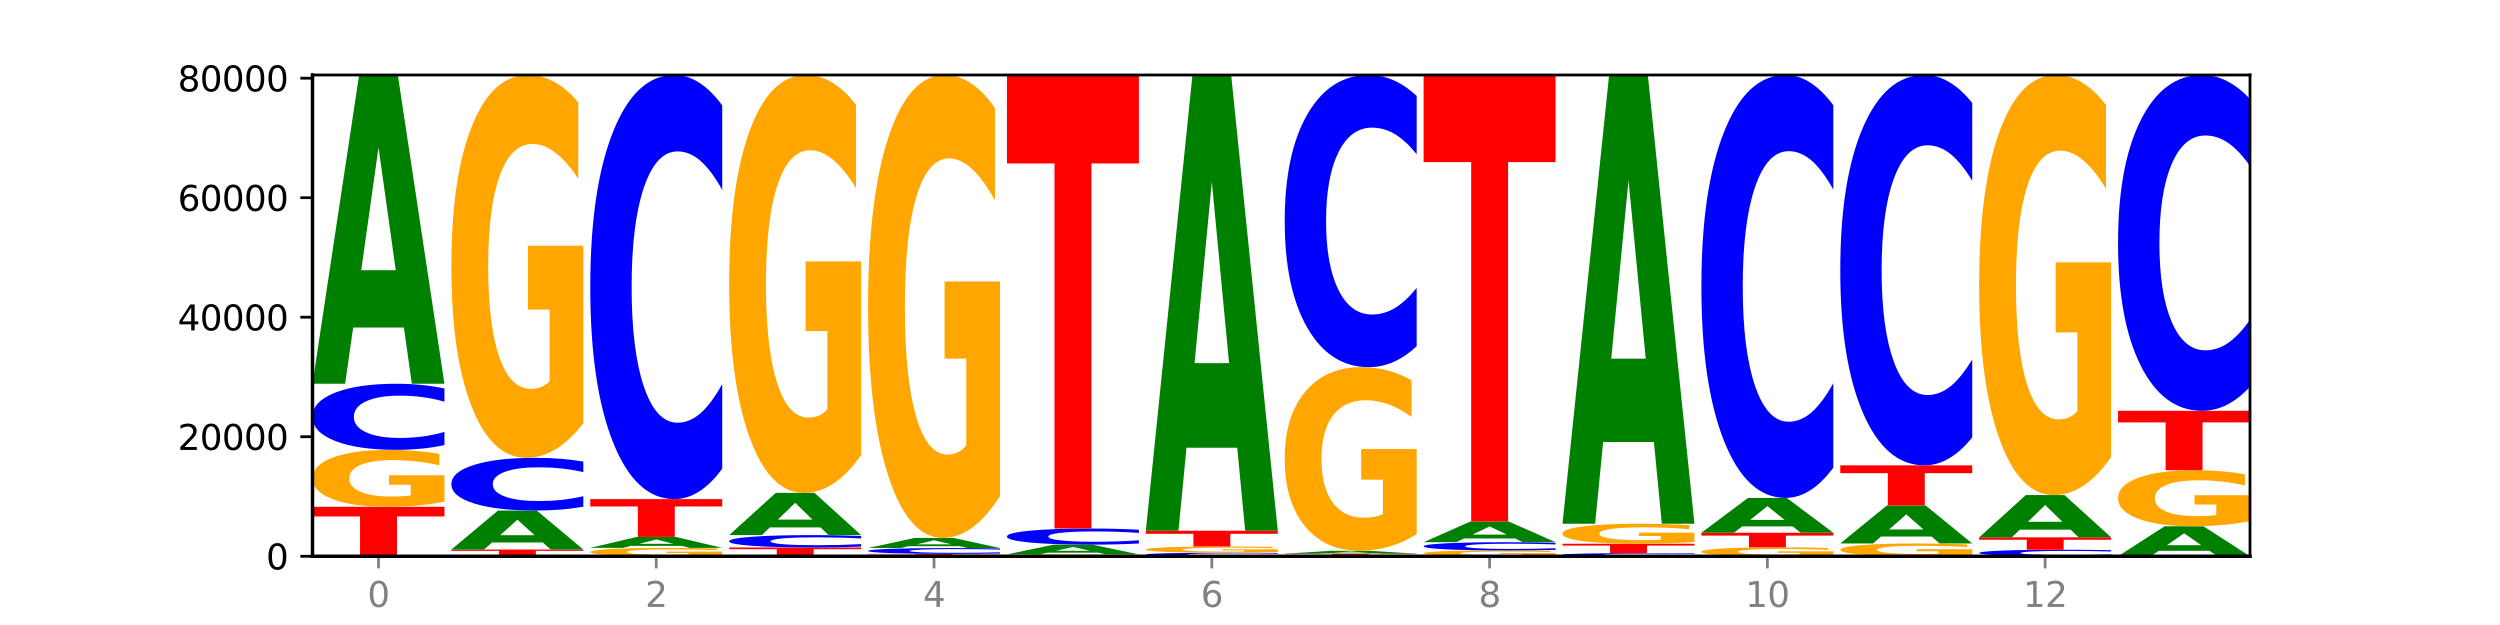 <?xml version="1.0" encoding="utf-8" standalone="no"?>
<!DOCTYPE svg PUBLIC "-//W3C//DTD SVG 1.1//EN"
  "http://www.w3.org/Graphics/SVG/1.1/DTD/svg11.dtd">
<svg xmlns:xlink="http://www.w3.org/1999/xlink" width="720pt" height="180pt" viewBox="0 0 720 180" xmlns="http://www.w3.org/2000/svg" version="1.1">
 <defs>
  <style type="text/css">*{stroke-linejoin: round; stroke-linecap: butt}</style>
 </defs>
 <g id="figure_1">
  <g id="patch_1">
   <path d="M 0 180 
L 720 180 
L 720 0 
L 0 0 
z
" style="fill: #ffffff"/>
  </g>
  <g id="axes_1">
   <g id="patch_2">
    <path d="M 90 160.2 
L 648 160.2 
L 648 21.6 
L 90 21.6 
z
" style="fill: #ffffff"/>
   </g>
   <g id="line2d_1">
    <path d="M 90 160.2 
L 648 160.2 
" clip-path="url(#p3dafbcde77)" style="fill: none; stroke: #000000; stroke-width: 0.5; stroke-linecap: square"/>
   </g>
   <g id="patch_3">
    <path d="M 90 145.964 
L 128 145.964 
L 128 148.74 
L 114.329 148.74 
L 114.329 160.2 
L 103.698 160.2 
L 103.698 148.74 
L 90 148.74 
L 90 145.964 
z
" clip-path="url(#p3dafbcde77)" style="fill: #ff0000"/>
   </g>
   <g id="patch_4">
    <path d="M 128 144.479 
Q 124.168 145.222 120.046 145.594 
Q 115.924 145.964 111.529 145.964 
Q 101.599 145.964 95.8 143.754 
Q 90 141.544 90 137.766 
Q 90 133.943 95.902 131.75 
Q 101.812 129.557 112.091 129.557 
Q 116.052 129.557 119.68 129.856 
Q 123.316 130.15 126.535 130.733 
L 126.535 134.004 
Q 123.214 133.255 119.926 132.885 
Q 116.639 132.513 113.335 132.513 
Q 107.22 132.513 103.907 133.875 
Q 100.594 135.234 100.594 137.766 
Q 100.594 140.274 103.788 141.643 
Q 106.982 143.009 112.858 143.009 
Q 114.459 143.009 115.83 142.931 
Q 117.201 142.849 118.291 142.68 
L 118.291 139.609 
L 112.032 139.609 
L 112.032 136.874 
L 128 136.874 
L 128 144.479 
z
" clip-path="url(#p3dafbcde77)" style="fill: #ffa600"/>
   </g>
   <g id="patch_5">
    <path d="M 128 128.193 
Q 124.821 128.869 121.384 129.211 
Q 117.947 129.557 114.204 129.557 
Q 103.04 129.557 96.52 126.994 
Q 90 124.43 90 120.045 
Q 90 115.645 96.52 113.085 
Q 103.04 110.521 114.204 110.521 
Q 117.947 110.521 121.384 110.867 
Q 124.821 111.209 128 111.886 
L 128 115.68 
Q 124.793 114.784 121.681 114.367 
Q 118.569 113.95 115.132 113.95 
Q 108.966 113.95 105.434 115.574 
Q 101.91 117.194 101.91 120.045 
Q 101.91 122.884 105.434 124.508 
Q 108.966 126.128 115.132 126.128 
Q 118.569 126.128 121.681 125.712 
Q 124.793 125.291 128 124.394 
L 128 128.193 
z
" clip-path="url(#p3dafbcde77)" style="fill: #0000ff"/>
   </g>
   <g id="patch_6">
    <path d="M 116.323 94.323 
L 101.708 94.323 
L 99.401 110.521 
L 90 110.521 
L 103.425 21.6 
L 114.575 21.6 
L 128 110.521 
L 118.607 110.521 
L 116.323 94.323 
z
M 104.039 77.819 
L 113.969 77.819 
L 109.012 42.449 
L 104.039 77.819 
z
" clip-path="url(#p3dafbcde77)" style="fill: #008000"/>
   </g>
   <g id="patch_7">
    <path d="M 130 158.272 
L 168 158.272 
L 168 158.648 
L 154.329 158.648 
L 154.329 160.2 
L 143.698 160.2 
L 143.698 158.648 
L 130 158.648 
L 130 158.272 
z
" clip-path="url(#p3dafbcde77)" style="fill: #ff0000"/>
   </g>
   <g id="patch_8">
    <path d="M 156.323 156.226 
L 141.708 156.226 
L 139.401 158.272 
L 130 158.272 
L 143.425 147.038 
L 154.575 147.038 
L 168 158.272 
L 158.607 158.272 
L 156.323 156.226 
z
M 144.039 154.141 
L 153.969 154.141 
L 149.012 149.672 
L 144.039 154.141 
z
" clip-path="url(#p3dafbcde77)" style="fill: #008000"/>
   </g>
   <g id="patch_9">
    <path d="M 168 145.949 
Q 164.821 146.489 161.384 146.762 
Q 157.947 147.038 154.204 147.038 
Q 143.04 147.038 136.52 144.992 
Q 130 142.946 130 139.448 
Q 130 135.936 136.52 133.894 
Q 143.04 131.848 154.204 131.848 
Q 157.947 131.848 161.384 132.124 
Q 164.821 132.397 168 132.937 
L 168 135.965 
Q 164.793 135.249 161.681 134.917 
Q 158.569 134.584 155.132 134.584 
Q 148.966 134.584 145.434 135.88 
Q 141.91 137.173 141.91 139.448 
Q 141.91 141.713 145.434 143.009 
Q 148.966 144.302 155.132 144.302 
Q 158.569 144.302 161.681 143.969 
Q 164.793 143.633 168 142.918 
L 168 145.949 
z
" clip-path="url(#p3dafbcde77)" style="fill: #0000ff"/>
   </g>
   <g id="patch_10">
    <path d="M 168 121.873 
Q 164.168 126.861 160.046 129.366 
Q 155.924 131.848 151.529 131.848 
Q 141.599 131.848 135.8 117 
Q 130 102.151 130 76.758 
Q 130 51.069 135.902 36.335 
Q 141.812 21.6 152.091 21.6 
Q 156.052 21.6 159.68 23.604 
Q 163.316 25.585 166.535 29.503 
L 166.535 51.479 
Q 163.214 46.446 159.926 43.964 
Q 156.639 41.459 153.335 41.459 
Q 147.22 41.459 143.907 50.614 
Q 140.594 59.746 140.594 76.758 
Q 140.594 93.611 143.788 102.811 
Q 146.982 111.989 152.858 111.989 
Q 154.459 111.989 155.83 111.465 
Q 157.201 110.919 158.291 109.78 
L 158.291 89.147 
L 152.032 89.147 
L 152.032 70.769 
L 168 70.769 
L 168 121.873 
z
" clip-path="url(#p3dafbcde77)" style="fill: #ffa600"/>
   </g>
   <g id="patch_11">
    <path d="M 208 159.981 
Q 204.168 160.091 200.046 160.146 
Q 195.924 160.2 191.529 160.2 
Q 181.599 160.2 175.8 159.875 
Q 170 159.549 170 158.993 
Q 170 158.43 175.902 158.107 
Q 181.812 157.784 192.091 157.784 
Q 196.052 157.784 199.68 157.828 
Q 203.316 157.871 206.535 157.957 
L 206.535 158.439 
Q 203.214 158.328 199.926 158.274 
Q 196.639 158.219 193.335 158.219 
Q 187.22 158.219 183.907 158.42 
Q 180.594 158.62 180.594 158.993 
Q 180.594 159.362 183.788 159.564 
Q 186.982 159.765 192.858 159.765 
Q 194.459 159.765 195.83 159.753 
Q 197.201 159.741 198.291 159.716 
L 198.291 159.264 
L 192.032 159.264 
L 192.032 158.861 
L 208 158.861 
L 208 159.981 
z
" clip-path="url(#p3dafbcde77)" style="fill: #ffa600"/>
   </g>
   <g id="patch_12">
    <path d="M 196.323 157.209 
L 181.708 157.209 
L 179.401 157.784 
L 170 157.784 
L 183.425 154.627 
L 194.575 154.627 
L 208 157.784 
L 198.607 157.784 
L 196.323 157.209 
z
M 184.039 156.623 
L 193.969 156.623 
L 189.012 155.367 
L 184.039 156.623 
z
" clip-path="url(#p3dafbcde77)" style="fill: #008000"/>
   </g>
   <g id="patch_13">
    <path d="M 170 143.744 
L 208 143.744 
L 208 145.866 
L 194.329 145.866 
L 194.329 154.627 
L 183.698 154.627 
L 183.698 145.866 
L 170 145.866 
L 170 143.744 
z
" clip-path="url(#p3dafbcde77)" style="fill: #ff0000"/>
   </g>
   <g id="patch_14">
    <path d="M 208 134.988 
Q 204.821 139.328 201.384 141.523 
Q 197.947 143.744 194.204 143.744 
Q 183.04 143.744 176.52 127.293 
Q 170 110.842 170 82.71 
Q 170 54.476 176.52 38.051 
Q 183.04 21.6 194.204 21.6 
Q 197.947 21.6 201.384 23.82 
Q 204.821 26.015 208 30.355 
L 208 54.703 
Q 204.793 48.95 201.681 46.276 
Q 198.569 43.602 195.132 43.602 
Q 188.966 43.602 185.434 54.022 
Q 181.91 64.417 181.91 82.71 
Q 181.91 100.927 185.434 111.347 
Q 188.966 121.742 195.132 121.742 
Q 198.569 121.742 201.681 119.068 
Q 204.793 116.368 208 110.615 
L 208 134.988 
z
" clip-path="url(#p3dafbcde77)" style="fill: #0000ff"/>
   </g>
   <g id="patch_15">
    <path d="M 210 157.674 
L 248 157.674 
L 248 158.166 
L 234.329 158.166 
L 234.329 160.2 
L 223.698 160.2 
L 223.698 158.166 
L 210 158.166 
L 210 157.674 
z
" clip-path="url(#p3dafbcde77)" style="fill: #ff0000"/>
   </g>
   <g id="patch_16">
    <path d="M 248 157.418 
Q 244.821 157.545 241.384 157.609 
Q 237.947 157.674 234.204 157.674 
Q 223.04 157.674 216.52 157.193 
Q 210 156.713 210 155.892 
Q 210 155.067 216.52 154.588 
Q 223.04 154.108 234.204 154.108 
Q 237.947 154.108 241.384 154.172 
Q 244.821 154.237 248 154.363 
L 248 155.074 
Q 244.793 154.906 241.681 154.828 
Q 238.569 154.75 235.132 154.75 
Q 228.966 154.75 225.434 155.054 
Q 221.91 155.358 221.91 155.892 
Q 221.91 156.424 225.434 156.728 
Q 228.966 157.031 235.132 157.031 
Q 238.569 157.031 241.681 156.953 
Q 244.793 156.874 248 156.706 
L 248 157.418 
z
" clip-path="url(#p3dafbcde77)" style="fill: #0000ff"/>
   </g>
   <g id="patch_17">
    <path d="M 236.323 151.894 
L 221.708 151.894 
L 219.401 154.108 
L 210 154.108 
L 223.425 141.954 
L 234.575 141.954 
L 248 154.108 
L 238.607 154.108 
L 236.323 151.894 
z
M 224.039 149.638 
L 233.969 149.638 
L 229.012 144.803 
L 224.039 149.638 
z
" clip-path="url(#p3dafbcde77)" style="fill: #008000"/>
   </g>
   <g id="patch_18">
    <path d="M 248 131.065 
Q 244.168 136.509 240.046 139.244 
Q 235.924 141.954 231.529 141.954 
Q 221.599 141.954 215.8 125.744 
Q 210 109.535 210 81.814 
Q 210 53.771 215.902 37.685 
Q 221.812 21.6 232.091 21.6 
Q 236.052 21.6 239.68 23.788 
Q 243.316 25.951 246.535 30.227 
L 246.535 54.218 
Q 243.214 48.724 239.926 46.014 
Q 236.639 43.279 233.335 43.279 
Q 227.22 43.279 223.907 53.273 
Q 220.594 63.243 220.594 81.814 
Q 220.594 100.212 223.788 110.256 
Q 226.982 120.275 232.858 120.275 
Q 234.459 120.275 235.83 119.703 
Q 237.201 119.106 238.291 117.863 
L 238.291 95.339 
L 232.032 95.339 
L 232.032 75.276 
L 248 75.276 
L 248 131.065 
z
" clip-path="url(#p3dafbcde77)" style="fill: #ffa600"/>
   </g>
   <g id="patch_19">
    <path d="M 250 159.518 
L 288 159.518 
L 288 159.651 
L 274.329 159.651 
L 274.329 160.2 
L 263.698 160.2 
L 263.698 159.651 
L 250 159.651 
L 250 159.518 
z
" clip-path="url(#p3dafbcde77)" style="fill: #ff0000"/>
   </g>
   <g id="patch_20">
    <path d="M 288 159.397 
Q 284.821 159.457 281.384 159.488 
Q 277.947 159.518 274.204 159.518 
Q 263.04 159.518 256.52 159.291 
Q 250 159.064 250 158.675 
Q 250 158.285 256.52 158.058 
Q 263.04 157.83 274.204 157.83 
Q 277.947 157.83 281.384 157.861 
Q 284.821 157.891 288 157.951 
L 288 158.288 
Q 284.793 158.208 281.681 158.171 
Q 278.569 158.134 275.132 158.134 
Q 268.966 158.134 265.434 158.278 
Q 261.91 158.422 261.91 158.675 
Q 261.91 158.927 265.434 159.071 
Q 268.966 159.214 275.132 159.214 
Q 278.569 159.214 281.681 159.177 
Q 284.793 159.14 288 159.061 
L 288 159.397 
z
" clip-path="url(#p3dafbcde77)" style="fill: #0000ff"/>
   </g>
   <g id="patch_21">
    <path d="M 276.323 157.301 
L 261.708 157.301 
L 259.401 157.83 
L 250 157.83 
L 263.425 154.923 
L 274.575 154.923 
L 288 157.83 
L 278.607 157.83 
L 276.323 157.301 
z
M 264.039 156.761 
L 273.969 156.761 
L 269.012 155.605 
L 264.039 156.761 
z
" clip-path="url(#p3dafbcde77)" style="fill: #008000"/>
   </g>
   <g id="patch_22">
    <path d="M 288 142.861 
Q 284.168 148.892 280.046 151.921 
Q 275.924 154.923 271.529 154.923 
Q 261.599 154.923 255.8 136.967 
Q 250 119.011 250 88.303 
Q 250 57.237 255.902 39.419 
Q 261.812 21.6 272.091 21.6 
Q 276.052 21.6 279.68 24.024 
Q 283.316 26.42 286.535 31.157 
L 286.535 57.733 
Q 283.214 51.647 279.926 48.645 
Q 276.639 45.615 273.335 45.615 
Q 267.22 45.615 263.907 56.687 
Q 260.594 67.73 260.594 88.303 
Q 260.594 108.683 263.788 119.809 
Q 266.982 130.908 272.858 130.908 
Q 274.459 130.908 275.83 130.275 
Q 277.201 129.614 278.291 128.237 
L 278.291 103.285 
L 272.032 103.285 
L 272.032 81.06 
L 288 81.06 
L 288 142.861 
z
" clip-path="url(#p3dafbcde77)" style="fill: #ffa600"/>
   </g>
   <g id="patch_23">
    <path d="M 328 160.152 
Q 324.168 160.176 320.046 160.188 
Q 315.924 160.2 311.529 160.2 
Q 301.599 160.2 295.8 160.129 
Q 290 160.058 290 159.936 
Q 290 159.813 295.902 159.742 
Q 301.812 159.672 312.091 159.672 
Q 316.052 159.672 319.68 159.681 
Q 323.316 159.691 326.535 159.71 
L 326.535 159.815 
Q 323.214 159.791 319.926 159.779 
Q 316.639 159.767 313.335 159.767 
Q 307.22 159.767 303.907 159.811 
Q 300.594 159.854 300.594 159.936 
Q 300.594 160.017 303.788 160.061 
Q 306.982 160.105 312.858 160.105 
Q 314.459 160.105 315.83 160.102 
Q 317.201 160.1 318.291 160.094 
L 318.291 159.995 
L 312.032 159.995 
L 312.032 159.907 
L 328 159.907 
L 328 160.152 
z
" clip-path="url(#p3dafbcde77)" style="fill: #ffa600"/>
   </g>
   <g id="patch_24">
    <path d="M 316.323 159.159 
L 301.708 159.159 
L 299.401 159.672 
L 290 159.672 
L 303.425 156.86 
L 314.575 156.86 
L 328 159.672 
L 318.607 159.672 
L 316.323 159.159 
z
M 304.039 158.637 
L 313.969 158.637 
L 309.012 157.519 
L 304.039 158.637 
z
" clip-path="url(#p3dafbcde77)" style="fill: #008000"/>
   </g>
   <g id="patch_25">
    <path d="M 328 156.527 
Q 324.821 156.692 321.384 156.775 
Q 317.947 156.86 314.204 156.86 
Q 303.04 156.86 296.52 156.235 
Q 290 155.61 290 154.542 
Q 290 153.47 296.52 152.846 
Q 303.04 152.221 314.204 152.221 
Q 317.947 152.221 321.384 152.306 
Q 324.821 152.389 328 152.554 
L 328 153.478 
Q 324.793 153.26 321.681 153.158 
Q 318.569 153.057 315.132 153.057 
Q 308.966 153.057 305.434 153.453 
Q 301.91 153.847 301.91 154.542 
Q 301.91 155.234 305.434 155.629 
Q 308.966 156.024 315.132 156.024 
Q 318.569 156.024 321.681 155.923 
Q 324.793 155.82 328 155.602 
L 328 156.527 
z
" clip-path="url(#p3dafbcde77)" style="fill: #0000ff"/>
   </g>
   <g id="patch_26">
    <path d="M 290 21.6 
L 328 21.6 
L 328 47.075 
L 314.329 47.075 
L 314.329 152.221 
L 303.698 152.221 
L 303.698 47.075 
L 290 47.075 
L 290 21.6 
z
" clip-path="url(#p3dafbcde77)" style="fill: #ff0000"/>
   </g>
   <g id="patch_27">
    <path d="M 368 160.127 
Q 364.821 160.163 361.384 160.182 
Q 357.947 160.2 354.204 160.2 
Q 343.04 160.2 336.52 160.063 
Q 330 159.926 330 159.693 
Q 330 159.458 336.52 159.321 
Q 343.04 159.185 354.204 159.185 
Q 357.947 159.185 361.384 159.203 
Q 364.821 159.221 368 159.257 
L 368 159.46 
Q 364.793 159.412 361.681 159.39 
Q 358.569 159.368 355.132 159.368 
Q 348.966 159.368 345.434 159.454 
Q 341.91 159.541 341.91 159.693 
Q 341.91 159.844 345.434 159.931 
Q 348.966 160.017 355.132 160.017 
Q 358.569 160.017 361.681 159.995 
Q 364.793 159.972 368 159.925 
L 368 160.127 
z
" clip-path="url(#p3dafbcde77)" style="fill: #0000ff"/>
   </g>
   <g id="patch_28">
    <path d="M 368 159.023 
Q 364.168 159.104 360.046 159.144 
Q 355.924 159.185 351.529 159.185 
Q 341.599 159.185 335.8 158.943 
Q 330 158.702 330 158.289 
Q 330 157.872 335.902 157.632 
Q 341.812 157.393 352.091 157.393 
Q 356.052 157.393 359.68 157.426 
Q 363.316 157.458 366.535 157.521 
L 366.535 157.879 
Q 363.214 157.797 359.926 157.756 
Q 356.639 157.716 353.335 157.716 
Q 347.22 157.716 343.907 157.865 
Q 340.594 158.013 340.594 158.289 
Q 340.594 158.563 343.788 158.713 
Q 346.982 158.862 352.858 158.862 
Q 354.459 158.862 355.83 158.853 
Q 357.201 158.844 358.291 158.826 
L 358.291 158.491 
L 352.032 158.491 
L 352.032 158.192 
L 368 158.192 
L 368 159.023 
z
" clip-path="url(#p3dafbcde77)" style="fill: #ffa600"/>
   </g>
   <g id="patch_29">
    <path d="M 330 152.855 
L 368 152.855 
L 368 153.74 
L 354.329 153.74 
L 354.329 157.393 
L 343.698 157.393 
L 343.698 153.74 
L 330 153.74 
L 330 152.855 
z
" clip-path="url(#p3dafbcde77)" style="fill: #ff0000"/>
   </g>
   <g id="patch_30">
    <path d="M 356.323 128.944 
L 341.708 128.944 
L 339.401 152.855 
L 330 152.855 
L 343.425 21.6 
L 354.575 21.6 
L 368 152.855 
L 358.607 152.855 
L 356.323 128.944 
z
M 344.039 104.584 
L 353.969 104.584 
L 349.012 52.374 
L 344.039 104.584 
z
" clip-path="url(#p3dafbcde77)" style="fill: #008000"/>
   </g>
   <g id="patch_31">
    <path d="M 370 159.465 
L 408 159.465 
L 408 159.608 
L 394.329 159.608 
L 394.329 160.2 
L 383.698 160.2 
L 383.698 159.608 
L 370 159.608 
L 370 159.465 
z
" clip-path="url(#p3dafbcde77)" style="fill: #ff0000"/>
   </g>
   <g id="patch_32">
    <path d="M 396.323 159.313 
L 381.708 159.313 
L 379.401 159.465 
L 370 159.465 
L 383.425 158.632 
L 394.575 158.632 
L 408 159.465 
L 398.607 159.465 
L 396.323 159.313 
z
M 384.039 159.159 
L 393.969 159.159 
L 389.012 158.827 
L 384.039 159.159 
z
" clip-path="url(#p3dafbcde77)" style="fill: #008000"/>
   </g>
   <g id="patch_33">
    <path d="M 408 153.847 
Q 404.168 156.239 400.046 157.441 
Q 395.924 158.632 391.529 158.632 
Q 381.599 158.632 375.8 151.509 
Q 370 144.385 370 132.203 
Q 370 119.878 375.902 112.809 
Q 381.812 105.74 392.091 105.74 
Q 396.052 105.74 399.68 106.702 
Q 403.316 107.652 406.535 109.532 
L 406.535 120.075 
Q 403.214 117.66 399.926 116.469 
Q 396.639 115.268 393.335 115.268 
Q 387.22 115.268 383.907 119.66 
Q 380.594 124.041 380.594 132.203 
Q 380.594 140.288 383.788 144.702 
Q 386.982 149.105 392.858 149.105 
Q 394.459 149.105 395.83 148.854 
Q 397.201 148.591 398.291 148.045 
L 398.291 138.146 
L 392.032 138.146 
L 392.032 129.329 
L 408 129.329 
L 408 153.847 
z
" clip-path="url(#p3dafbcde77)" style="fill: #ffa600"/>
   </g>
   <g id="patch_34">
    <path d="M 408 99.709 
Q 404.821 102.699 401.384 104.211 
Q 397.947 105.74 394.204 105.74 
Q 383.04 105.74 376.52 94.408 
Q 370 83.076 370 63.696 
Q 370 44.247 376.52 32.932 
Q 383.04 21.6 394.204 21.6 
Q 397.947 21.6 401.384 23.13 
Q 404.821 24.642 408 27.631 
L 408 44.404 
Q 404.793 40.441 401.681 38.598 
Q 398.569 36.756 395.132 36.756 
Q 388.966 36.756 385.434 43.934 
Q 381.91 51.095 381.91 63.696 
Q 381.91 76.245 385.434 83.423 
Q 388.966 90.584 395.132 90.584 
Q 398.569 90.584 401.681 88.742 
Q 404.793 86.882 408 82.919 
L 408 99.709 
z
" clip-path="url(#p3dafbcde77)" style="fill: #0000ff"/>
   </g>
   <g id="patch_35">
    <path d="M 448 160.049 
Q 444.168 160.124 440.046 160.162 
Q 435.924 160.2 431.529 160.2 
Q 421.599 160.2 415.8 159.975 
Q 410 159.75 410 159.366 
Q 410 158.977 415.902 158.754 
Q 421.812 158.531 432.091 158.531 
Q 436.052 158.531 439.68 158.561 
Q 443.316 158.591 446.535 158.65 
L 446.535 158.983 
Q 443.214 158.907 439.926 158.869 
Q 436.639 158.831 433.335 158.831 
Q 427.22 158.831 423.907 158.97 
Q 420.594 159.108 420.594 159.366 
Q 420.594 159.621 423.788 159.76 
Q 426.982 159.899 432.858 159.899 
Q 434.459 159.899 435.83 159.891 
Q 437.201 159.883 438.291 159.866 
L 438.291 159.553 
L 432.032 159.553 
L 432.032 159.275 
L 448 159.275 
L 448 160.049 
z
" clip-path="url(#p3dafbcde77)" style="fill: #ffa600"/>
   </g>
   <g id="patch_36">
    <path d="M 448 158.36 
Q 444.821 158.445 441.384 158.487 
Q 437.947 158.531 434.204 158.531 
Q 423.04 158.531 416.52 158.211 
Q 410 157.89 410 157.343 
Q 410 156.794 416.52 156.474 
Q 423.04 156.154 434.204 156.154 
Q 437.947 156.154 441.384 156.197 
Q 444.821 156.24 448 156.324 
L 448 156.798 
Q 444.793 156.686 441.681 156.634 
Q 438.569 156.582 435.132 156.582 
Q 428.966 156.582 425.434 156.785 
Q 421.91 156.987 421.91 157.343 
Q 421.91 157.697 425.434 157.9 
Q 428.966 158.103 435.132 158.103 
Q 438.569 158.103 441.681 158.05 
Q 444.793 157.998 448 157.886 
L 448 158.36 
z
" clip-path="url(#p3dafbcde77)" style="fill: #0000ff"/>
   </g>
   <g id="patch_37">
    <path d="M 436.323 155.073 
L 421.708 155.073 
L 419.401 156.154 
L 410 156.154 
L 423.425 150.222 
L 434.575 150.222 
L 448 156.154 
L 438.607 156.154 
L 436.323 155.073 
z
M 424.039 153.972 
L 433.969 153.972 
L 429.012 151.612 
L 424.039 153.972 
z
" clip-path="url(#p3dafbcde77)" style="fill: #008000"/>
   </g>
   <g id="patch_38">
    <path d="M 410 21.6 
L 448 21.6 
L 448 46.685 
L 434.329 46.685 
L 434.329 150.222 
L 423.698 150.222 
L 423.698 46.685 
L 410 46.685 
L 410 21.6 
z
" clip-path="url(#p3dafbcde77)" style="fill: #ff0000"/>
   </g>
   <g id="patch_39">
    <path d="M 488 160.135 
Q 484.821 160.167 481.384 160.184 
Q 477.947 160.2 474.204 160.2 
Q 463.04 160.2 456.52 160.078 
Q 450 159.957 450 159.749 
Q 450 159.54 456.52 159.418 
Q 463.04 159.296 474.204 159.296 
Q 477.947 159.296 481.384 159.313 
Q 484.821 159.329 488 159.361 
L 488 159.541 
Q 484.793 159.499 481.681 159.479 
Q 478.569 159.459 475.132 159.459 
Q 468.966 159.459 465.434 159.536 
Q 461.91 159.613 461.91 159.749 
Q 461.91 159.883 465.434 159.96 
Q 468.966 160.037 475.132 160.037 
Q 478.569 160.037 481.681 160.017 
Q 484.793 159.997 488 159.955 
L 488 160.135 
z
" clip-path="url(#p3dafbcde77)" style="fill: #0000ff"/>
   </g>
   <g id="patch_40">
    <path d="M 450 156.603 
L 488 156.603 
L 488 157.128 
L 474.329 157.128 
L 474.329 159.296 
L 463.698 159.296 
L 463.698 157.128 
L 450 157.128 
L 450 156.603 
z
" clip-path="url(#p3dafbcde77)" style="fill: #ff0000"/>
   </g>
   <g id="patch_41">
    <path d="M 488 156.081 
Q 484.168 156.342 480.046 156.473 
Q 475.924 156.603 471.529 156.603 
Q 461.599 156.603 455.8 155.826 
Q 450 155.049 450 153.72 
Q 450 152.375 455.902 151.604 
Q 461.812 150.833 472.091 150.833 
Q 476.052 150.833 479.68 150.937 
Q 483.316 151.041 486.535 151.246 
L 486.535 152.396 
Q 483.214 152.133 479.926 152.003 
Q 476.639 151.872 473.335 151.872 
Q 467.22 151.872 463.907 152.351 
Q 460.594 152.829 460.594 153.72 
Q 460.594 154.602 463.788 155.083 
Q 466.982 155.564 472.858 155.564 
Q 474.459 155.564 475.83 155.536 
Q 477.201 155.508 478.291 155.448 
L 478.291 154.368 
L 472.032 154.368 
L 472.032 153.406 
L 488 153.406 
L 488 156.081 
z
" clip-path="url(#p3dafbcde77)" style="fill: #ffa600"/>
   </g>
   <g id="patch_42">
    <path d="M 476.323 127.29 
L 461.708 127.29 
L 459.401 150.833 
L 450 150.833 
L 463.425 21.6 
L 474.575 21.6 
L 488 150.833 
L 478.607 150.833 
L 476.323 127.29 
z
M 464.039 103.305 
L 473.969 103.305 
L 469.012 51.9 
L 464.039 103.305 
z
" clip-path="url(#p3dafbcde77)" style="fill: #008000"/>
   </g>
   <g id="patch_43">
    <path d="M 528 159.968 
Q 524.168 160.084 520.046 160.142 
Q 515.924 160.2 511.529 160.2 
Q 501.599 160.2 495.8 159.855 
Q 490 159.51 490 158.92 
Q 490 158.324 495.902 157.981 
Q 501.812 157.639 512.091 157.639 
Q 516.052 157.639 519.68 157.686 
Q 523.316 157.732 526.535 157.823 
L 526.535 158.333 
Q 523.214 158.216 519.926 158.159 
Q 516.639 158.1 513.335 158.1 
Q 507.22 158.1 503.907 158.313 
Q 500.594 158.525 500.594 158.92 
Q 500.594 159.312 503.788 159.526 
Q 506.982 159.739 512.858 159.739 
Q 514.459 159.739 515.83 159.727 
Q 517.201 159.714 518.291 159.687 
L 518.291 159.208 
L 512.032 159.208 
L 512.032 158.781 
L 528 158.781 
L 528 159.968 
z
" clip-path="url(#p3dafbcde77)" style="fill: #ffa600"/>
   </g>
   <g id="patch_44">
    <path d="M 490 153.436 
L 528 153.436 
L 528 154.256 
L 514.329 154.256 
L 514.329 157.639 
L 503.698 157.639 
L 503.698 154.256 
L 490 154.256 
L 490 153.436 
z
" clip-path="url(#p3dafbcde77)" style="fill: #ff0000"/>
   </g>
   <g id="patch_45">
    <path d="M 516.323 151.608 
L 501.708 151.608 
L 499.401 153.436 
L 490 153.436 
L 503.425 143.398 
L 514.575 143.398 
L 528 153.436 
L 518.607 153.436 
L 516.323 151.608 
z
M 504.039 149.745 
L 513.969 149.745 
L 509.012 145.751 
L 504.039 149.745 
z
" clip-path="url(#p3dafbcde77)" style="fill: #008000"/>
   </g>
   <g id="patch_46">
    <path d="M 528 134.667 
Q 524.821 138.995 521.384 141.184 
Q 517.947 143.398 514.204 143.398 
Q 503.04 143.398 496.52 126.994 
Q 490 110.59 490 82.537 
Q 490 54.383 496.52 38.004 
Q 503.04 21.6 514.204 21.6 
Q 517.947 21.6 521.384 23.814 
Q 524.821 26.003 528 30.33 
L 528 54.609 
Q 524.793 48.873 521.681 46.206 
Q 518.569 43.539 515.132 43.539 
Q 508.966 43.539 505.434 53.93 
Q 501.91 64.296 501.91 82.537 
Q 501.91 100.702 505.434 111.093 
Q 508.966 121.459 515.132 121.459 
Q 518.569 121.459 521.681 118.792 
Q 524.793 116.1 528 110.363 
L 528 134.667 
z
" clip-path="url(#p3dafbcde77)" style="fill: #0000ff"/>
   </g>
   <g id="patch_47">
    <path d="M 568 159.867 
Q 564.168 160.033 560.046 160.117 
Q 555.924 160.2 551.529 160.2 
Q 541.599 160.2 535.8 159.704 
Q 530 159.208 530 158.361 
Q 530 157.503 535.902 157.011 
Q 541.812 156.519 552.091 156.519 
Q 556.052 156.519 559.68 156.586 
Q 563.316 156.652 566.535 156.783 
L 566.535 157.516 
Q 563.214 157.348 559.926 157.265 
Q 556.639 157.182 553.335 157.182 
Q 547.22 157.182 543.907 157.488 
Q 540.594 157.792 540.594 158.361 
Q 540.594 158.923 543.788 159.23 
Q 546.982 159.537 552.858 159.537 
Q 554.459 159.537 555.83 159.519 
Q 557.201 159.501 558.291 159.463 
L 558.291 158.774 
L 552.032 158.774 
L 552.032 158.161 
L 568 158.161 
L 568 159.867 
z
" clip-path="url(#p3dafbcde77)" style="fill: #ffa600"/>
   </g>
   <g id="patch_48">
    <path d="M 556.323 154.525 
L 541.708 154.525 
L 539.401 156.519 
L 530 156.519 
L 543.425 145.575 
L 554.575 145.575 
L 568 156.519 
L 558.607 156.519 
L 556.323 154.525 
z
M 544.039 152.494 
L 553.969 152.494 
L 549.012 148.141 
L 544.039 152.494 
z
" clip-path="url(#p3dafbcde77)" style="fill: #008000"/>
   </g>
   <g id="patch_49">
    <path d="M 530 134.022 
L 568 134.022 
L 568 136.275 
L 554.329 136.275 
L 554.329 145.575 
L 543.698 145.575 
L 543.698 136.275 
L 530 136.275 
L 530 134.022 
z
" clip-path="url(#p3dafbcde77)" style="fill: #ff0000"/>
   </g>
   <g id="patch_50">
    <path d="M 568 125.963 
Q 564.821 129.958 561.384 131.978 
Q 557.947 134.022 554.204 134.022 
Q 543.04 134.022 536.52 118.88 
Q 530 103.739 530 77.846 
Q 530 51.859 536.52 36.741 
Q 543.04 21.6 554.204 21.6 
Q 557.947 21.6 561.384 23.644 
Q 564.821 25.664 568 29.658 
L 568 52.068 
Q 564.793 46.774 561.681 44.312 
Q 558.569 41.85 555.132 41.85 
Q 548.966 41.85 545.434 51.441 
Q 541.91 61.009 541.91 77.846 
Q 541.91 94.613 545.434 104.204 
Q 548.966 113.771 555.132 113.771 
Q 558.569 113.771 561.681 111.31 
Q 564.793 108.825 568 103.53 
L 568 125.963 
z
" clip-path="url(#p3dafbcde77)" style="fill: #0000ff"/>
   </g>
   <g id="patch_51">
    <path d="M 608 160.066 
Q 604.821 160.132 601.384 160.166 
Q 597.947 160.2 594.204 160.2 
Q 583.04 160.2 576.52 159.947 
Q 570 159.695 570 159.263 
Q 570 158.829 576.52 158.577 
Q 583.04 158.324 594.204 158.324 
Q 597.947 158.324 601.384 158.358 
Q 604.821 158.392 608 158.459 
L 608 158.833 
Q 604.793 158.744 601.681 158.703 
Q 598.569 158.662 595.132 158.662 
Q 588.966 158.662 585.434 158.822 
Q 581.91 158.982 581.91 159.263 
Q 581.91 159.542 585.434 159.702 
Q 588.966 159.862 595.132 159.862 
Q 598.569 159.862 601.681 159.821 
Q 604.793 159.78 608 159.691 
L 608 160.066 
z
" clip-path="url(#p3dafbcde77)" style="fill: #0000ff"/>
   </g>
   <g id="patch_52">
    <path d="M 570 154.751 
L 608 154.751 
L 608 155.448 
L 594.329 155.448 
L 594.329 158.324 
L 583.698 158.324 
L 583.698 155.448 
L 570 155.448 
L 570 154.751 
z
" clip-path="url(#p3dafbcde77)" style="fill: #ff0000"/>
   </g>
   <g id="patch_53">
    <path d="M 596.323 152.535 
L 581.708 152.535 
L 579.401 154.751 
L 570 154.751 
L 583.425 142.584 
L 594.575 142.584 
L 608 154.751 
L 598.607 154.751 
L 596.323 152.535 
z
M 584.039 150.276 
L 593.969 150.276 
L 589.012 145.437 
L 584.039 150.276 
z
" clip-path="url(#p3dafbcde77)" style="fill: #008000"/>
   </g>
   <g id="patch_54">
    <path d="M 608 131.637 
Q 604.168 137.111 600.046 139.86 
Q 595.924 142.584 591.529 142.584 
Q 581.599 142.584 575.8 126.289 
Q 570 109.995 570 82.129 
Q 570 53.939 575.902 37.769 
Q 581.812 21.6 592.091 21.6 
Q 596.052 21.6 599.68 23.799 
Q 603.316 25.974 606.535 30.272 
L 606.535 54.389 
Q 603.214 48.866 599.926 46.142 
Q 596.639 43.393 593.335 43.393 
Q 587.22 43.393 583.907 53.439 
Q 580.594 63.461 580.594 82.129 
Q 580.594 100.623 583.788 110.72 
Q 586.982 120.791 592.858 120.791 
Q 594.459 120.791 595.83 120.216 
Q 597.201 119.617 598.291 118.367 
L 598.291 95.725 
L 592.032 95.725 
L 592.032 75.557 
L 608 75.557 
L 608 131.637 
z
" clip-path="url(#p3dafbcde77)" style="fill: #ffa600"/>
   </g>
   <g id="patch_55">
    <path d="M 636.323 158.626 
L 621.708 158.626 
L 619.401 160.2 
L 610 160.2 
L 623.425 151.557 
L 634.575 151.557 
L 648 160.2 
L 638.607 160.2 
L 636.323 158.626 
z
M 624.039 157.021 
L 633.969 157.021 
L 629.012 153.584 
L 624.039 157.021 
z
" clip-path="url(#p3dafbcde77)" style="fill: #008000"/>
   </g>
   <g id="patch_56">
    <path d="M 648 150.097 
Q 644.168 150.827 640.046 151.194 
Q 635.924 151.557 631.529 151.557 
Q 621.599 151.557 615.8 149.384 
Q 610 147.211 610 143.496 
Q 610 139.737 615.902 137.58 
Q 621.812 135.424 632.091 135.424 
Q 636.052 135.424 639.68 135.718 
Q 643.316 136.007 646.535 136.581 
L 646.535 139.797 
Q 643.214 139.06 639.926 138.697 
Q 636.639 138.33 633.335 138.33 
Q 627.22 138.33 623.907 139.67 
Q 620.594 141.006 620.594 143.496 
Q 620.594 145.962 623.788 147.308 
Q 626.982 148.651 632.858 148.651 
Q 634.459 148.651 635.83 148.574 
Q 637.201 148.494 638.291 148.328 
L 638.291 145.309 
L 632.032 145.309 
L 632.032 142.619 
L 648 142.619 
L 648 150.097 
z
" clip-path="url(#p3dafbcde77)" style="fill: #ffa600"/>
   </g>
   <g id="patch_57">
    <path d="M 610 118.316 
L 648 118.316 
L 648 121.652 
L 634.329 121.652 
L 634.329 135.424 
L 623.698 135.424 
L 623.698 121.652 
L 610 121.652 
L 610 118.316 
z
" clip-path="url(#p3dafbcde77)" style="fill: #ff0000"/>
   </g>
   <g id="patch_58">
    <path d="M 648 111.383 
Q 644.821 114.819 641.384 116.558 
Q 637.947 118.316 634.204 118.316 
Q 623.04 118.316 616.52 105.29 
Q 610 92.264 610 69.988 
Q 610 47.632 616.52 34.626 
Q 623.04 21.6 634.204 21.6 
Q 637.947 21.6 641.384 23.358 
Q 644.821 25.096 648 28.533 
L 648 47.812 
Q 644.793 43.257 641.681 41.139 
Q 638.569 39.021 635.132 39.021 
Q 628.966 39.021 625.434 47.272 
Q 621.91 55.503 621.91 69.988 
Q 621.91 84.412 625.434 92.663 
Q 628.966 100.895 635.132 100.895 
Q 638.569 100.895 641.681 98.777 
Q 644.793 96.639 648 92.084 
L 648 111.383 
z
" clip-path="url(#p3dafbcde77)" style="fill: #0000ff"/>
   </g>
   <g id="matplotlib.axis_1">
    <g id="xtick_1">
     <g id="line2d_2">
      <defs>
       <path id="m83d1e190eb" d="M 0 0 
L 0 3.5 
" style="stroke: #808080; stroke-width: 0.8"/>
      </defs>
      <g>
       <use xlink:href="#m83d1e190eb" x="109" y="160.2" style="fill: #808080; stroke: #808080; stroke-width: 0.8"/>
      </g>
     </g>
     <g id="text_1">
      <!-- 0 -->
      <g style="fill: #808080" transform="translate(105.819 174.798) scale(0.1 -0.1)">
       <defs>
        <path id="DejaVuSans-30" d="M 2034 4250 
Q 1547 4250 1301 3770 
Q 1056 3291 1056 2328 
Q 1056 1369 1301 889 
Q 1547 409 2034 409 
Q 2525 409 2770 889 
Q 3016 1369 3016 2328 
Q 3016 3291 2770 3770 
Q 2525 4250 2034 4250 
z
M 2034 4750 
Q 2819 4750 3233 4129 
Q 3647 3509 3647 2328 
Q 3647 1150 3233 529 
Q 2819 -91 2034 -91 
Q 1250 -91 836 529 
Q 422 1150 422 2328 
Q 422 3509 836 4129 
Q 1250 4750 2034 4750 
z
" transform="scale(0.016)"/>
       </defs>
       <use xlink:href="#DejaVuSans-30"/>
      </g>
     </g>
    </g>
    <g id="xtick_2">
     <g id="line2d_3">
      <g>
       <use xlink:href="#m83d1e190eb" x="189" y="160.2" style="fill: #808080; stroke: #808080; stroke-width: 0.8"/>
      </g>
     </g>
     <g id="text_2">
      <!-- 2 -->
      <g style="fill: #808080" transform="translate(185.819 174.798) scale(0.1 -0.1)">
       <defs>
        <path id="DejaVuSans-32" d="M 1228 531 
L 3431 531 
L 3431 0 
L 469 0 
L 469 531 
Q 828 903 1448 1529 
Q 2069 2156 2228 2338 
Q 2531 2678 2651 2914 
Q 2772 3150 2772 3378 
Q 2772 3750 2511 3984 
Q 2250 4219 1831 4219 
Q 1534 4219 1204 4116 
Q 875 4013 500 3803 
L 500 4441 
Q 881 4594 1212 4672 
Q 1544 4750 1819 4750 
Q 2544 4750 2975 4387 
Q 3406 4025 3406 3419 
Q 3406 3131 3298 2873 
Q 3191 2616 2906 2266 
Q 2828 2175 2409 1742 
Q 1991 1309 1228 531 
z
" transform="scale(0.016)"/>
       </defs>
       <use xlink:href="#DejaVuSans-32"/>
      </g>
     </g>
    </g>
    <g id="xtick_3">
     <g id="line2d_4">
      <g>
       <use xlink:href="#m83d1e190eb" x="269" y="160.2" style="fill: #808080; stroke: #808080; stroke-width: 0.8"/>
      </g>
     </g>
     <g id="text_3">
      <!-- 4 -->
      <g style="fill: #808080" transform="translate(265.819 174.798) scale(0.1 -0.1)">
       <defs>
        <path id="DejaVuSans-34" d="M 2419 4116 
L 825 1625 
L 2419 1625 
L 2419 4116 
z
M 2253 4666 
L 3047 4666 
L 3047 1625 
L 3713 1625 
L 3713 1100 
L 3047 1100 
L 3047 0 
L 2419 0 
L 2419 1100 
L 313 1100 
L 313 1709 
L 2253 4666 
z
" transform="scale(0.016)"/>
       </defs>
       <use xlink:href="#DejaVuSans-34"/>
      </g>
     </g>
    </g>
    <g id="xtick_4">
     <g id="line2d_5">
      <g>
       <use xlink:href="#m83d1e190eb" x="349" y="160.2" style="fill: #808080; stroke: #808080; stroke-width: 0.8"/>
      </g>
     </g>
     <g id="text_4">
      <!-- 6 -->
      <g style="fill: #808080" transform="translate(345.819 174.798) scale(0.1 -0.1)">
       <defs>
        <path id="DejaVuSans-36" d="M 2113 2584 
Q 1688 2584 1439 2293 
Q 1191 2003 1191 1497 
Q 1191 994 1439 701 
Q 1688 409 2113 409 
Q 2538 409 2786 701 
Q 3034 994 3034 1497 
Q 3034 2003 2786 2293 
Q 2538 2584 2113 2584 
z
M 3366 4563 
L 3366 3988 
Q 3128 4100 2886 4159 
Q 2644 4219 2406 4219 
Q 1781 4219 1451 3797 
Q 1122 3375 1075 2522 
Q 1259 2794 1537 2939 
Q 1816 3084 2150 3084 
Q 2853 3084 3261 2657 
Q 3669 2231 3669 1497 
Q 3669 778 3244 343 
Q 2819 -91 2113 -91 
Q 1303 -91 875 529 
Q 447 1150 447 2328 
Q 447 3434 972 4092 
Q 1497 4750 2381 4750 
Q 2619 4750 2861 4703 
Q 3103 4656 3366 4563 
z
" transform="scale(0.016)"/>
       </defs>
       <use xlink:href="#DejaVuSans-36"/>
      </g>
     </g>
    </g>
    <g id="xtick_5">
     <g id="line2d_6">
      <g>
       <use xlink:href="#m83d1e190eb" x="429" y="160.2" style="fill: #808080; stroke: #808080; stroke-width: 0.8"/>
      </g>
     </g>
     <g id="text_5">
      <!-- 8 -->
      <g style="fill: #808080" transform="translate(425.819 174.798) scale(0.1 -0.1)">
       <defs>
        <path id="DejaVuSans-38" d="M 2034 2216 
Q 1584 2216 1326 1975 
Q 1069 1734 1069 1313 
Q 1069 891 1326 650 
Q 1584 409 2034 409 
Q 2484 409 2743 651 
Q 3003 894 3003 1313 
Q 3003 1734 2745 1975 
Q 2488 2216 2034 2216 
z
M 1403 2484 
Q 997 2584 770 2862 
Q 544 3141 544 3541 
Q 544 4100 942 4425 
Q 1341 4750 2034 4750 
Q 2731 4750 3128 4425 
Q 3525 4100 3525 3541 
Q 3525 3141 3298 2862 
Q 3072 2584 2669 2484 
Q 3125 2378 3379 2068 
Q 3634 1759 3634 1313 
Q 3634 634 3220 271 
Q 2806 -91 2034 -91 
Q 1263 -91 848 271 
Q 434 634 434 1313 
Q 434 1759 690 2068 
Q 947 2378 1403 2484 
z
M 1172 3481 
Q 1172 3119 1398 2916 
Q 1625 2713 2034 2713 
Q 2441 2713 2670 2916 
Q 2900 3119 2900 3481 
Q 2900 3844 2670 4047 
Q 2441 4250 2034 4250 
Q 1625 4250 1398 4047 
Q 1172 3844 1172 3481 
z
" transform="scale(0.016)"/>
       </defs>
       <use xlink:href="#DejaVuSans-38"/>
      </g>
     </g>
    </g>
    <g id="xtick_6">
     <g id="line2d_7">
      <g>
       <use xlink:href="#m83d1e190eb" x="509" y="160.2" style="fill: #808080; stroke: #808080; stroke-width: 0.8"/>
      </g>
     </g>
     <g id="text_6">
      <!-- 10 -->
      <g style="fill: #808080" transform="translate(502.637 174.798) scale(0.1 -0.1)">
       <defs>
        <path id="DejaVuSans-31" d="M 794 531 
L 1825 531 
L 1825 4091 
L 703 3866 
L 703 4441 
L 1819 4666 
L 2450 4666 
L 2450 531 
L 3481 531 
L 3481 0 
L 794 0 
L 794 531 
z
" transform="scale(0.016)"/>
       </defs>
       <use xlink:href="#DejaVuSans-31"/>
       <use xlink:href="#DejaVuSans-30" x="63.623"/>
      </g>
     </g>
    </g>
    <g id="xtick_7">
     <g id="line2d_8">
      <g>
       <use xlink:href="#m83d1e190eb" x="589" y="160.2" style="fill: #808080; stroke: #808080; stroke-width: 0.8"/>
      </g>
     </g>
     <g id="text_7">
      <!-- 12 -->
      <g style="fill: #808080" transform="translate(582.638 174.798) scale(0.1 -0.1)">
       <use xlink:href="#DejaVuSans-31"/>
       <use xlink:href="#DejaVuSans-32" x="63.623"/>
      </g>
     </g>
    </g>
   </g>
   <g id="matplotlib.axis_2">
    <g id="ytick_1">
     <g id="line2d_9">
      <defs>
       <path id="m862785df48" d="M 0 0 
L -3.5 0 
" style="stroke: #000000; stroke-width: 0.8"/>
      </defs>
      <g>
       <use xlink:href="#m862785df48" x="90" y="160.2" style="stroke: #000000; stroke-width: 0.8"/>
      </g>
     </g>
     <g id="text_8">
      <!-- 0 -->
      <g transform="translate(76.638 163.999) scale(0.1 -0.1)">
       <use xlink:href="#DejaVuSans-30"/>
      </g>
     </g>
    </g>
    <g id="ytick_2">
     <g id="line2d_10">
      <g>
       <use xlink:href="#m862785df48" x="90" y="125.78" style="stroke: #000000; stroke-width: 0.8"/>
      </g>
     </g>
     <g id="text_9">
      <!-- 20000 -->
      <g transform="translate(51.188 129.579) scale(0.1 -0.1)">
       <use xlink:href="#DejaVuSans-32"/>
       <use xlink:href="#DejaVuSans-30" x="63.623"/>
       <use xlink:href="#DejaVuSans-30" x="127.246"/>
       <use xlink:href="#DejaVuSans-30" x="190.869"/>
       <use xlink:href="#DejaVuSans-30" x="254.492"/>
      </g>
     </g>
    </g>
    <g id="ytick_3">
     <g id="line2d_11">
      <g>
       <use xlink:href="#m862785df48" x="90" y="91.36" style="stroke: #000000; stroke-width: 0.8"/>
      </g>
     </g>
     <g id="text_10">
      <!-- 40000 -->
      <g transform="translate(51.188 95.159) scale(0.1 -0.1)">
       <use xlink:href="#DejaVuSans-34"/>
       <use xlink:href="#DejaVuSans-30" x="63.623"/>
       <use xlink:href="#DejaVuSans-30" x="127.246"/>
       <use xlink:href="#DejaVuSans-30" x="190.869"/>
       <use xlink:href="#DejaVuSans-30" x="254.492"/>
      </g>
     </g>
    </g>
    <g id="ytick_4">
     <g id="line2d_12">
      <g>
       <use xlink:href="#m862785df48" x="90" y="56.939" style="stroke: #000000; stroke-width: 0.8"/>
      </g>
     </g>
     <g id="text_11">
      <!-- 60000 -->
      <g transform="translate(51.188 60.738) scale(0.1 -0.1)">
       <use xlink:href="#DejaVuSans-36"/>
       <use xlink:href="#DejaVuSans-30" x="63.623"/>
       <use xlink:href="#DejaVuSans-30" x="127.246"/>
       <use xlink:href="#DejaVuSans-30" x="190.869"/>
       <use xlink:href="#DejaVuSans-30" x="254.492"/>
      </g>
     </g>
    </g>
    <g id="ytick_5">
     <g id="line2d_13">
      <g>
       <use xlink:href="#m862785df48" x="90" y="22.519" style="stroke: #000000; stroke-width: 0.8"/>
      </g>
     </g>
     <g id="text_12">
      <!-- 80000 -->
      <g transform="translate(51.188 26.318) scale(0.1 -0.1)">
       <use xlink:href="#DejaVuSans-38"/>
       <use xlink:href="#DejaVuSans-30" x="63.623"/>
       <use xlink:href="#DejaVuSans-30" x="127.246"/>
       <use xlink:href="#DejaVuSans-30" x="190.869"/>
       <use xlink:href="#DejaVuSans-30" x="254.492"/>
      </g>
     </g>
    </g>
   </g>
   <g id="patch_59">
    <path d="M 90 160.2 
L 90 21.6 
" style="fill: none; stroke: #000000; stroke-linejoin: miter; stroke-linecap: square"/>
   </g>
   <g id="patch_60">
    <path d="M 648 160.2 
L 648 21.6 
" style="fill: none; stroke: #000000; stroke-width: 0.8; stroke-linejoin: miter; stroke-linecap: square"/>
   </g>
   <g id="patch_61">
    <path d="M 90 160.2 
L 648 160.2 
" style="fill: none; stroke: #000000; stroke-linejoin: miter; stroke-linecap: square"/>
   </g>
   <g id="patch_62">
    <path d="M 90 21.6 
L 648 21.6 
" style="fill: none; stroke: #000000; stroke-width: 0.8; stroke-linejoin: miter; stroke-linecap: square"/>
   </g>
  </g>
 </g>
 <defs>
  <clipPath id="p3dafbcde77">
   <rect x="90" y="21.6" width="558" height="138.6"/>
  </clipPath>
 </defs>
</svg>
